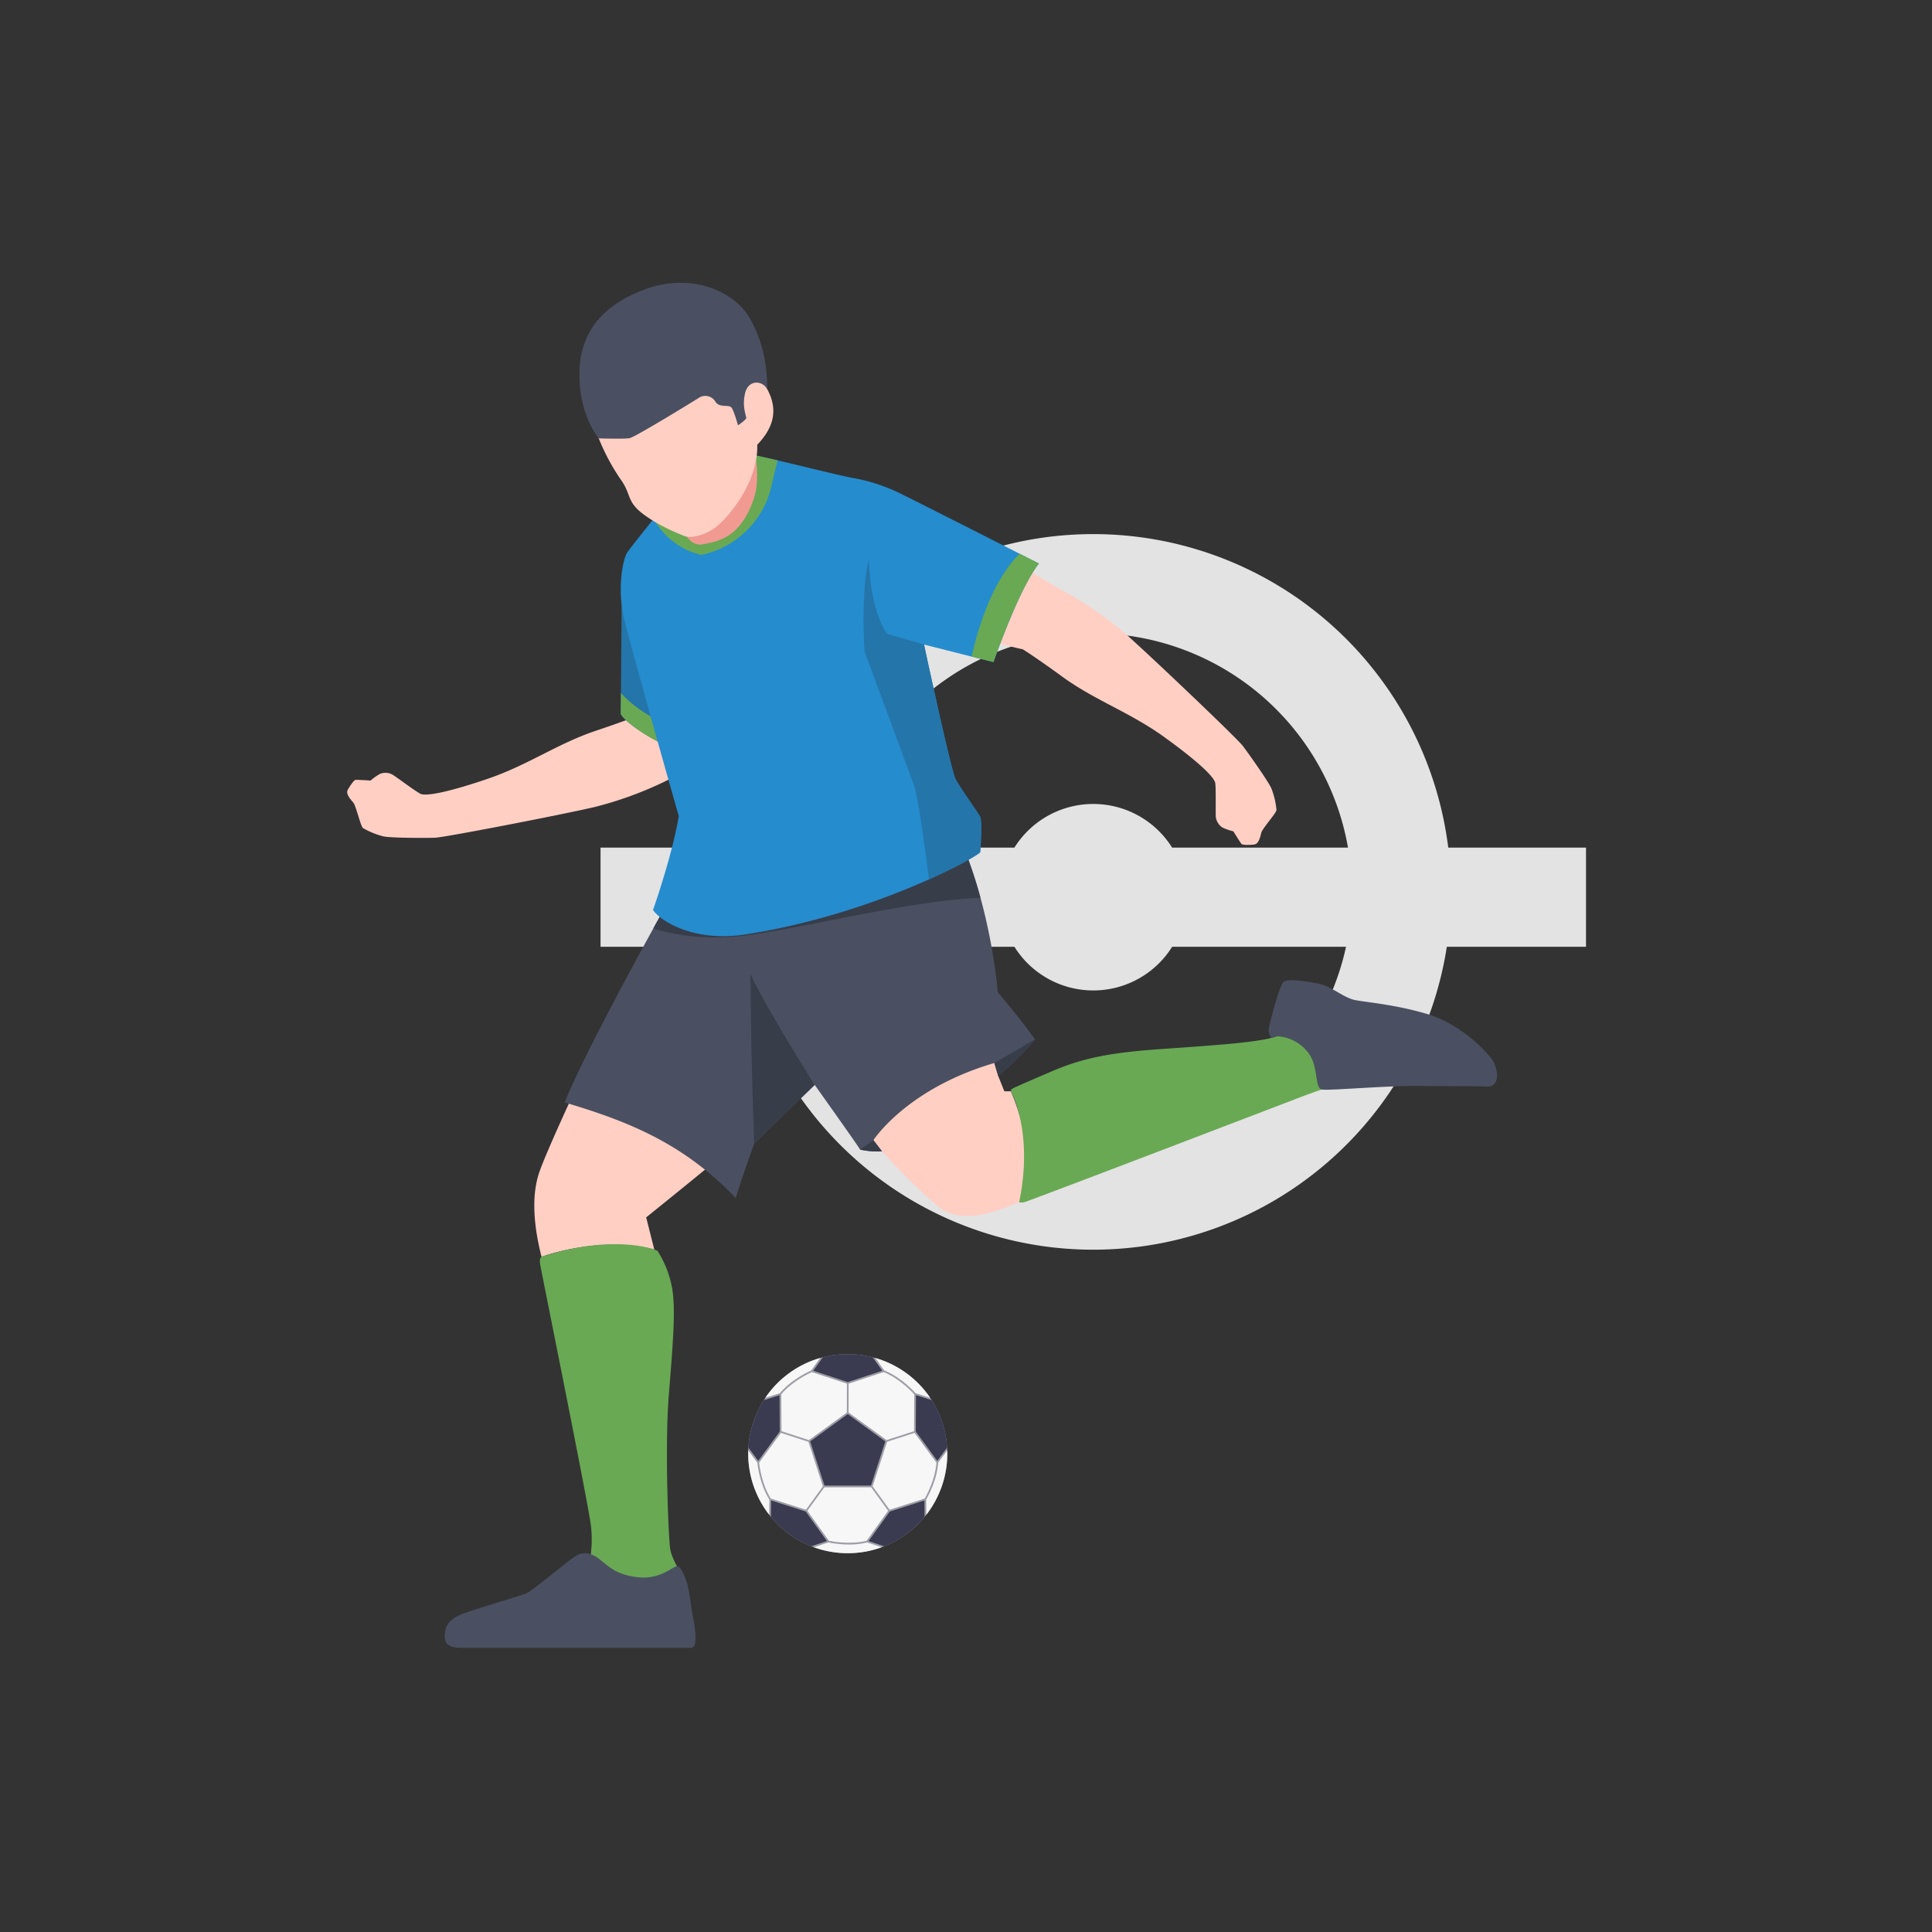 <svg xmlns="http://www.w3.org/2000/svg" xmlns:xlink="http://www.w3.org/1999/xlink" width="690" height="690" viewBox="0 0 690 690">
  <rect x="0" y="0" width="690" height="690" fill="#333333" stroke="none"/>
  <defs>
    <clipPath id="clip-path">
      <rect id="Rettangolo_80" data-name="Rettangolo 80" width="442.431" height="487.52" fill="none"/>
    </clipPath>
  </defs>
  <g id="Raggruppa_486" data-name="Raggruppa 486" transform="translate(-282 -5207)">
    <rect id="Rettangolo_153" data-name="Rettangolo 153" width="690" height="690" transform="translate(282 5207)" fill="none" opacity="0.9"/>
    <g id="Raggruppa_257" data-name="Raggruppa 257" transform="translate(407 5310)">
      <g id="Raggruppa_256" data-name="Raggruppa 256" transform="translate(-1 -2)" clip-path="url(#clip-path)">
        <path id="Tracciato_699" data-name="Tracciato 699" d="M411.687,171.229h-49.2a127.755,127.755,0,0,0-253.554,0h-49.2v35.418h49.693a127.791,127.791,0,0,0,252.553,0h49.711ZM235.705,94.67h0a92.477,92.477,0,0,1,90.982,76.559H263.874a33.233,33.233,0,0,0-56.333,0H144.719A92.376,92.376,0,0,1,235.705,94.67m.014,184.735a92.387,92.387,0,0,1-90.268-72.758h62.1a33.235,33.235,0,0,0,56.326,0h62.1a92.388,92.388,0,0,1-90.255,72.758" transform="translate(30.743 30.497)" fill="#e3e3e3"/>
        <path id="Tracciato_700" data-name="Tracciato 700" d="M165.652,288.15A35.55,35.55,0,1,1,130.1,252.6a35.548,35.548,0,0,1,35.548,35.551" transform="translate(48.666 130.012)" fill="#9e9ea6"/>
        <path id="Tracciato_701" data-name="Tracciato 701" d="M134.134,262.283l-.067,12.987,7.686,10.465,3.5-4.733a35.505,35.505,0,0,0-5.5-16.939Z" transform="translate(69.004 134.996)" fill="#3a3a51"/>
        <path id="Tracciato_702" data-name="Tracciato 702" d="M142.931,292.995l-.045-5.888-12.369,3.95-7.58,10.542,5.594,1.868a35.631,35.631,0,0,0,14.4-10.473" transform="translate(63.275 147.773)" fill="#3a3a51"/>
        <path id="Tracciato_703" data-name="Tracciato 703" d="M122.584,266.744l-13.42,9.75,5.12,15.78h16.6L136,276.494Z" transform="translate(56.186 137.292)" fill="#3a3a51"/>
        <path id="Tracciato_704" data-name="Tracciato 704" d="M122.213,262.6l12.328-4.07-3.428-4.8a35.826,35.826,0,0,0-17.795,0l-3.434,4.8Z" transform="translate(56.557 130.012)" fill="#3a3a51"/>
        <path id="Tracciato_705" data-name="Tracciato 705" d="M119.91,301.6l-7.584-10.547-12.364-3.949L99.911,293a35.75,35.75,0,0,0,14.4,10.47Z" transform="translate(51.424 147.773)" fill="#3a3a51"/>
        <path id="Tracciato_706" data-name="Tracciato 706" d="M98.1,285.735l7.684-10.465-.061-12.987-5.629,1.781A35.591,35.591,0,0,0,94.6,281Z" transform="translate(48.688 134.996)" fill="#3a3a51"/>
        <path id="Tracciato_707" data-name="Tracciato 707" d="M138.9,266.093l5.212,1.648a35.5,35.5,0,0,0-19.582-14.228l3.179,4.452c5.857,2.307,10.612,7.481,11.191,8.128" transform="translate(64.097 130.482)" fill="#f7f7f7"/>
        <path id="Tracciato_708" data-name="Tracciato 708" d="M103.794,266.094c4.008-4.855,10.4-7.778,11.191-8.129l3.185-4.452a35.49,35.49,0,0,0-19.584,14.228Z" transform="translate(50.742 130.482)" fill="#f7f7f7"/>
        <path id="Tracciato_709" data-name="Tracciato 709" d="M138.871,271.169l-9.818,3.176-5.167,15.906,6.065,8.372,12.546-4.008c.479-.833,3.79-6.76,4.171-12.828Z" transform="translate(63.764 139.57)" fill="#f7f7f7"/>
        <path id="Tracciato_710" data-name="Tracciato 710" d="M141.592,277.943l.061-13.167c-.639-.715-5.251-5.7-10.906-7.932l-12.511,4.129-.011,10.306,13.543,9.841Z" transform="translate(60.85 132.196)" fill="#f7f7f7"/>
        <path id="Tracciato_711" data-name="Tracciato 711" d="M122.6,297.743a37.389,37.389,0,0,1-7.381-.742l-5.186,1.73a35.642,35.642,0,0,0,24.2,0L129.05,297a25.991,25.991,0,0,1-6.447.742" transform="translate(56.635 152.865)" fill="#f7f7f7"/>
        <path id="Tracciato_712" data-name="Tracciato 712" d="M144.052,276.466c0-.4,0-.782-.02-1.165l-3.237,4.382c-.386,6.284-3.835,12.4-4.276,13.155l.045,5.442a35.617,35.617,0,0,0,7.487-21.815" transform="translate(70.266 141.696)" fill="#f7f7f7"/>
        <path id="Tracciato_713" data-name="Tracciato 713" d="M113.837,298.623l6.075-8.34-5.167-15.907-9.829-3.207-7.792,10.617c.1.956.9,7.7,4.165,12.826Z" transform="translate(49.99 139.57)" fill="#f7f7f7"/>
        <path id="Tracciato_714" data-name="Tracciato 714" d="M116.183,303.077c.938.2,7.6,1.513,13.491,0l7.684-10.7-6.06-8.366h-16.71l-6.092,8.366Z" transform="translate(55.842 146.182)" fill="#f7f7f7"/>
        <path id="Tracciato_715" data-name="Tracciato 715" d="M94.573,275.3c-.011.383-.02.772-.02,1.168a35.622,35.622,0,0,0,7.5,21.821l.041-5.445c-3.382-5.309-4.19-12.292-4.271-13.155Z" transform="translate(48.666 141.695)" fill="#f7f7f7"/>
        <path id="Tracciato_716" data-name="Tracciato 716" d="M102.353,264.767l.065,13.175,9.794,3.194,13.547-9.842.015-10.323-12.505-4.128c-.879.391-7.04,3.24-10.916,7.923" transform="translate(52.681 132.197)" fill="#f7f7f7"/>
        <path id="Tracciato_717" data-name="Tracciato 717" d="M128.316,217.208c10.642,11.639,17.611,17.763,20.979,20.367s9.265,3.369,15.088,2.143a79.6,79.6,0,0,0,12.932-4.364s7.766-14.265-2.957-39.584h-2.346l-2.2-5.513-1.377-9.6a61.583,61.583,0,0,0-30.418,10.412c-14.294,10-16.235,22.154-16.235,22.154Z" transform="translate(62.681 92.986)" fill="#ffcfc4"/>
        <path id="Tracciato_718" data-name="Tracciato 718" d="M59.26,189.96s-10.718,22.97-13.319,30.473S44.1,236.054,44.712,240.8a91.606,91.606,0,0,0,1.992,9.953s20.37-7.658,40.271-2.6L84.07,236.666s22.813-18.328,31.241-25.548c-10.877-15.032-37.83-26.362-56.05-21.157" transform="translate(22.706 97.111)" fill="#ffcfc4"/>
        <path id="Tracciato_719" data-name="Tracciato 719" d="M86.5,156.77s-27.714,49.614-35.217,68.6c24.346,7.2,43.029,15.314,61.1,34.149,1.533-5.514,6.583-19.449,6.583-19.449l21.594-20.979s14.853,20.826,16.235,23.123a29.545,29.545,0,0,0,7.808.612l-3.064-3.981s11.79-18.376,43.182-27.564l1.377,4.594a93.285,93.285,0,0,0,13.172-13.016c-5.816-8.116-13.319-16.845-13.319-16.845s-2.149-28.956-13.629-55.135H96.611S90.794,139.925,86.5,156.77" transform="translate(26.396 67.364)" fill="#4a5061"/>
        <path id="Tracciato_720" data-name="Tracciato 720" d="M103.11,165.979c17.936-1.775,60.38-12.766,85.906-13.7a156.129,156.129,0,0,0-7.452-21.4H85.853s-5.816,9.043-10.108,25.888c0,0-1.363,2.44-3.561,6.439,4.612,1.534,15.492,4.3,30.926,2.769" transform="translate(37.153 67.365)" fill="#383d4a"/>
        <path id="Tracciato_721" data-name="Tracciato 721" d="M118.029,202.6s-17.613-27.869-22.97-39.661c.3,34.608,1.375,60.639,1.375,60.639Z" transform="translate(48.927 83.863)" fill="#383d4a"/>
        <path id="Tracciato_722" data-name="Tracciato 722" d="M128.749,206.142l-3.063-3.981-4.746,3.369a29.545,29.545,0,0,0,7.808.612" transform="translate(62.248 104.052)" fill="#383d4a"/>
        <path id="Tracciato_723" data-name="Tracciato 723" d="M152.583,186.825l1.377,4.593A93.221,93.221,0,0,0,167.132,178.4c-.919.459-14.549,8.422-14.549,8.422" transform="translate(78.534 91.823)" fill="#383d4a"/>
        <path id="Tracciato_724" data-name="Tracciato 724" d="M169.524,70.524s8.823,5.42,11.236,6.631a130.467,130.467,0,0,1,22.264,15.382c8.767,7.749,39.743,37.218,41.831,39.98s9.276,12.881,10.25,15.286a28.032,28.032,0,0,1,1.774,7.589c-.067,1.1-4.191,5.609-5.339,7.873-.3.9-.792,4.277-2.6,4.479s-4.134.217-4.526-.189-2.935-4.526-2.935-4.526a19.267,19.267,0,0,1-3.956-1.394,5.329,5.329,0,0,1-2.307-3.767c-.121-1.665.1-9.976-.2-12.066s-5.994-7.654-18.341-16.533-24.637-12.973-36.463-21.6c-9.326-6.8-13.943-9.659-13.943-9.659-7.295-1.475-20.553-5.813-20.553-5.813l4.14-28.329s10.866,3.241,19.664,6.651" transform="translate(75.002 32.875)" fill="#ffcfc4"/>
        <path id="Tracciato_725" data-name="Tracciato 725" d="M125.444,124.911s-9.529,4.046-11.912,5.309a130.349,130.349,0,0,1-25.45,9.229c-11.394,2.651-53.361,10.81-56.821,10.91s-15.874.091-18.4-.51a28.085,28.085,0,0,1-7.213-2.954c-.853-.692-2.143-6.665-3.322-8.912-.554-.763-3.023-3.123-2.139-4.714s2.214-3.493,2.773-3.576,5.4.229,5.4.229a19.022,19.022,0,0,1,3.428-2.414,5.3,5.3,0,0,1,4.4.307c1.422.865,8.066,5.862,9.941,6.831s9.717-.45,24.108-5.364,24.855-12.557,38.732-17.195c10.947-3.66,15.956-5.765,15.956-5.765,5.43-5.083,16.647-13.373,16.647-13.373l20.689,19.8s-8.941,6.975-16.819,12.166" transform="translate(0 47.841)" fill="#ffcfc4"/>
        <path id="Tracciato_726" data-name="Tracciato 726" d="M64.818,75.887,64.5,114.94c1.53,3.573,21.436,17.357,35.833,15.315V75.887Z" transform="translate(33.196 39.059)" fill="#2475a9"/>
        <path id="Tracciato_727" data-name="Tracciato 727" d="M64.558,96.683l-.061,7.555c1.528,3.573,21.436,17.355,35.832,15.314v-6.663c-25.17-2.654-35.767-16.2-35.771-16.206" transform="translate(33.196 49.762)" fill="#69a954"/>
        <path id="Tracciato_728" data-name="Tracciato 728" d="M86.035,51.531s-18.069,21.951-19.4,24.3S63.166,88.181,65.615,98.8s19.6,70.85,19.6,70.85c-2.3,14.088-9.188,33.535-9.188,33.535,2.143,3.369,13.816,11.716,33.073,8.728,46.4-7.2,83.611-28.175,83.764-29.4s.768-11.025,0-12.557-7.04-10.261-8.728-13.322-11.325-48.239-11.325-48.239l24.8,6.28s9.035-26.186,16.228-35.22c0,0-45.733-23.228-50.02-25.268a63.356,63.356,0,0,0-15.926-5.2c-5.307-.818-32.26-7.861-37.365-8.475s-15.524,1.528-24.5,11.025" transform="translate(33.196 20.799)" fill="#258cce"/>
        <path id="Tracciato_729" data-name="Tracciato 729" d="M114.073,52.885c1.016-4.421,1.869-7.925,2.458-10.276-4.591-1.077-8.376-1.91-9.986-2.1-5.1-.61-15.524,1.53-24.5,11.025,0,0-4.911,5.963-9.8,12.005A26.554,26.554,0,0,0,89.193,76.39a32.546,32.546,0,0,0,24.88-23.505" transform="translate(37.186 20.799)" fill="#69a954"/>
        <path id="Tracciato_730" data-name="Tracciato 730" d="M81.346,67.517s2.063,7.52,7.681,6.33c4.662-.989,13.349-1.839,18.145-16.739,2.626-8.161-.509-19.2-.509-19.2H74.2s2.549,20.008,7.146,29.6" transform="translate(38.19 19.513)" fill="#f09a92"/>
        <path id="Tracciato_731" data-name="Tracciato 731" d="M164.364,63.874c-10.754,10.589-15.7,30.065-17.134,36.748l7.8,1.975s9.037-26.186,16.23-35.221l-6.9-3.5" transform="translate(75.779 32.876)" fill="#69a954"/>
        <path id="Tracciato_732" data-name="Tracciato 732" d="M123.639,65.41c-2.251,6.636-2.149,27.972-1.433,32.873,5.106,13.679,17.764,48.083,17.764,48.083,1.93,7.325,4.241,25.618,5.135,33.034,11.4-5.112,18.226-9.235,18.293-9.759.158-1.224.766-11.025,0-12.557s-7.04-10.259-8.728-13.322-11.327-48.237-11.327-48.237l-13.07-3.778s-5.924-6.633-6.634-26.338" transform="translate(62.665 33.666)" fill="#2475a9"/>
        <path id="Tracciato_733" data-name="Tracciato 733" d="M68.673,69.371c3.835,5.277,2.1,7.814,7.761,12.175s12.816,7.177,14.98,8.04,6.675.047,10.865-2.852,15.626-16.115,15.183-29.709c4.649-4.882,8.657-11.74,2.881-21.056-.63-4.714-10.6-39.581-34.029-33.7s-29.559,17.5-29.98,27.9,3.611,22.557,5.024,25.78a75.223,75.223,0,0,0,7.314,13.419" transform="translate(28.979 0.826)" fill="#ffcfc4"/>
        <path id="Tracciato_734" data-name="Tracciato 734" d="M61.667,55.571s9.056.271,11.022-.091,23.352-13.5,24.891-14.5a4.176,4.176,0,0,1,5.754,1.5c1.525,2.387,4.877.765,5.816,2.205s2.231,6.21,2.231,6.21,2.763-1.854,2.936-2.536c.158-.683-1.58-3.894-.4-8.919s6.339-4.6,8-1.3c-.2-4.393-.162-14.892-6.451-25.715-5.232-9-20.309-16.413-37.433-10.041S54.946,19.683,54.763,32.108s4.45,20.348,6.9,23.463" transform="translate(28.183 0)" fill="#4a5061"/>
        <path id="Tracciato_735" data-name="Tracciato 735" d="M46.03,231.194s-.845.306-.535,2.451,17.072,84.835,18.145,93.41-.918,14.241-1.072,18.529.768,8.42,14.549,8.881,18.988-5.972,18.832-8.575-3.37-6.433-3.979-10.412-1.99-36.447-.462-55.282,2.454-30.4,1.153-37.823a37.081,37.081,0,0,0-5.13-13.17c-.2-.306-1.23-.612-1.23-.612s-14.853-5.716-40.27,2.6" transform="translate(23.381 116.669)" fill="#69a954"/>
        <path id="Tracciato_736" data-name="Tracciato 736" d="M159.452,237.915s.31.307,1.839,0,87.9-33.382,99.079-37.669,17.763-5.361,18.678-7.274.925-13.707-7.731-16.31-14.853.613-21.285,2.451-21.745,2.86-39.661,4.109-27.867,3.088-39.125,7.911-13.629,5.9-14.243,6.278a.928.928,0,0,0-.509.919s8.169,14.394,2.957,39.584" transform="translate(80.544 90.424)" fill="#69a954"/>
        <path id="Tracciato_737" data-name="Tracciato 737" d="M78.3,301.7c-2.769-2.14-5.613-3.064-8.778-1.022s-15.011,12.252-17.56,13.273-19.806,6.024-22.869,7.351-5.309,2.652-5.922,6.225.208,5.819,5.719,5.819h82.178c2.245,0,1.534-6.433.716-10.31s-1.427-10.72-2.454-13.476-1.992-5.285-3.393-5.347-5.892,4.838-13.959,3.919S81.361,304.069,78.3,301.7" transform="translate(11.837 154.172)" fill="#4a5061"/>
        <path id="Tracciato_738" data-name="Tracciato 738" d="M220.2,184.456c6.425.286,11.4,4.65,12.939,9.167s.991,9.352,3.1,9.844,23.158-1.421,34.726-1.269,19.749,0,24.194.23,4.2-5.061,2.6-8.425-11.715-13.856-23.732-17.455-22.819-4.287-26.344-5.127-8.188-4.673-11.637-5.513-11.79-2.221-13.4-.919-4.977,14.736-5.282,16.478a3.964,3.964,0,0,0,.944,3.546Z" transform="translate(111.835 84.643)" fill="#4a5061"/>
      </g>
    </g>
  </g>
</svg>

